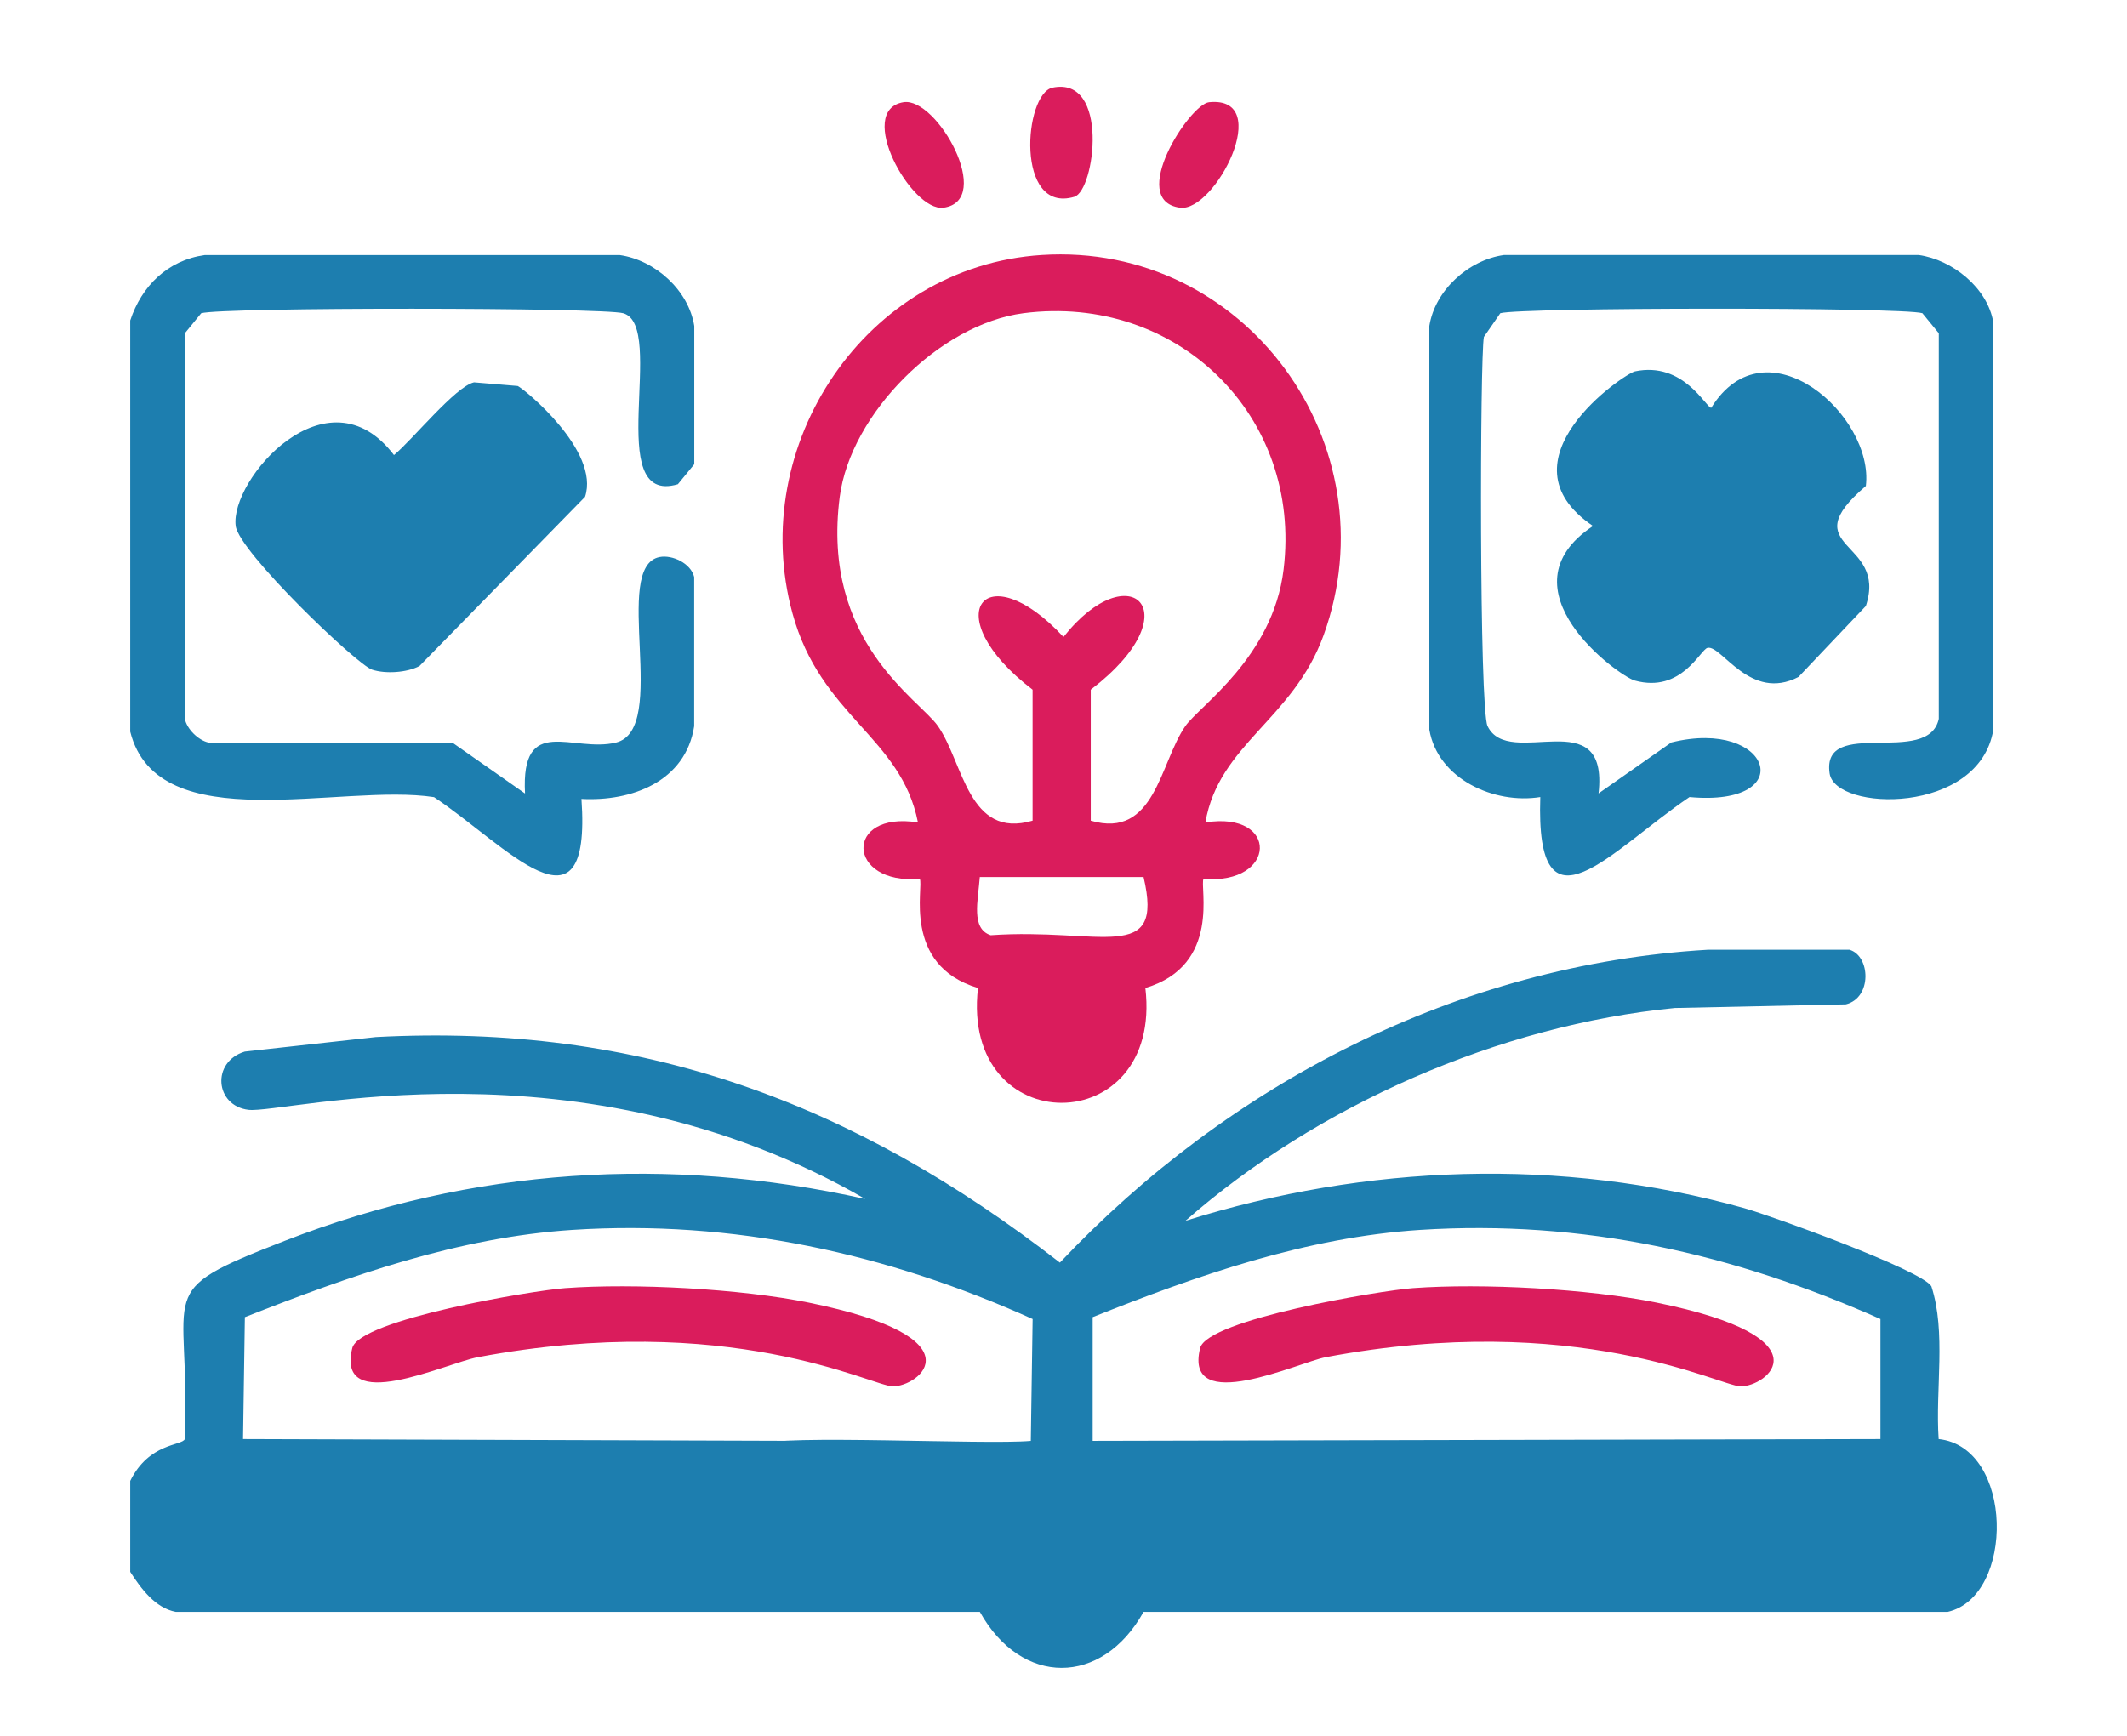 <svg width="49" height="40" viewBox="0 0 49 40" fill="none" xmlns="http://www.w3.org/2000/svg">
<path d="M24.247 2.02C25.565 1.745 25.224 4.394 24.75 4.535C23.383 4.94 23.587 2.158 24.247 2.02Z" fill="#DA1C5C"/>
<path d="M20.812 2.355C21.584 2.226 22.918 4.626 21.734 4.786C20.998 4.886 19.698 2.542 20.812 2.355Z" fill="#DA1C5C"/>
<path d="M27.854 2.355C29.368 2.205 27.99 4.896 27.183 4.786C25.965 4.62 27.406 2.4 27.854 2.355Z" fill="#DA1C5C"/>
<path d="M3 16.857V7.385C3.262 6.59 3.863 5.996 4.719 5.877H14.275C15.095 5.993 15.864 6.691 15.994 7.512V10.697C15.868 10.85 15.742 11.004 15.616 11.158C13.871 11.675 15.37 7.512 14.359 7.218C13.892 7.083 5.1 7.076 4.635 7.218C4.51 7.372 4.383 7.525 4.258 7.68V16.566C4.308 16.803 4.569 17.059 4.803 17.111H10.419C10.978 17.502 11.537 17.894 12.095 18.285C11.996 16.431 13.201 17.355 14.191 17.111C15.433 16.805 14.075 13.051 15.196 12.836C15.489 12.78 15.914 12.979 15.992 13.297V16.734C15.794 18.012 14.549 18.473 13.395 18.41C13.632 21.79 11.645 19.462 9.999 18.369C7.86 18.036 3.632 19.369 3 16.86L3 16.857Z" fill="#1D7EAF"/>
<path d="M23.997 5.876C28.694 5.573 32.077 10.254 30.493 14.635C29.789 16.584 28.078 17.147 27.769 18.952C29.48 18.679 29.416 20.398 27.727 20.251C27.625 20.411 28.152 22.239 26.386 22.767C26.797 26.286 22.126 26.303 22.53 22.767C20.765 22.239 21.291 20.411 21.188 20.251C19.499 20.398 19.435 18.678 21.147 18.952C20.758 16.976 18.905 16.512 18.256 14.132C17.197 10.258 19.94 6.137 23.997 5.876ZM23.578 7.217C21.655 7.465 19.594 9.528 19.345 11.45C18.912 14.794 21.175 16.109 21.608 16.732C22.196 17.576 22.305 19.345 23.788 18.911V15.893C21.543 14.175 22.686 12.721 24.5 14.678C26.028 12.744 27.477 14.1 25.128 15.893V18.911C26.611 19.345 26.719 17.576 27.307 16.732C27.633 16.264 29.323 15.148 29.57 13.127C30.006 9.571 27.106 6.763 23.577 7.217H23.578ZM22.572 20.21C22.53 20.762 22.365 21.4 22.823 21.551C25.355 21.373 26.828 22.248 26.344 20.21H22.573H22.572Z" fill="#DA1C5C"/>
<path d="M34.646 5.876H44.201C44.975 5.984 45.787 6.632 45.92 7.427V16.816C45.599 18.785 42.277 18.704 42.149 17.821C41.956 16.499 44.425 17.683 44.664 16.564V7.679C44.538 7.525 44.412 7.372 44.286 7.217C43.822 7.075 35.03 7.082 34.563 7.217C34.437 7.399 34.311 7.58 34.185 7.763C34.093 8.202 34.075 16.327 34.269 16.732C34.761 17.756 37.065 16.134 36.826 18.283C37.385 17.892 37.944 17.5 38.502 17.109C40.808 16.536 41.478 18.603 38.921 18.367C37.111 19.587 35.37 21.733 35.484 18.367C34.423 18.538 33.124 17.952 32.928 16.816V7.511C33.058 6.69 33.826 5.992 34.647 5.876H34.646Z" fill="#1D7EAF"/>
<path d="M37.662 8.558C38.789 8.321 39.3 9.397 39.422 9.397C40.682 7.361 43.181 9.58 42.984 11.198C41.271 12.664 43.497 12.422 42.984 13.964C42.467 14.51 41.951 15.054 41.433 15.599C40.32 16.18 39.663 14.86 39.338 14.929C39.171 14.963 38.741 15.979 37.662 15.683C37.29 15.582 34.517 13.57 36.698 12.121C34.462 10.611 37.421 8.609 37.662 8.559V8.558Z" fill="#1D7EAF"/>
<path d="M10.92 8.81C11.255 8.838 11.591 8.866 11.926 8.894C12.073 8.959 13.831 10.393 13.477 11.45C12.206 12.749 10.934 14.048 9.663 15.348C9.371 15.502 8.883 15.533 8.573 15.432C8.22 15.318 5.506 12.716 5.43 12.121C5.293 11.056 7.536 8.459 9.076 10.486C9.491 10.147 10.492 8.905 10.92 8.81Z" fill="#1D7EAF"/>
<path d="M3 36.22V34.125C3.437 33.242 4.189 33.32 4.258 33.161C4.399 29.624 3.442 29.808 6.562 28.592C10.885 26.908 15.402 26.622 19.932 27.628C13.331 23.811 6.544 25.674 5.723 25.574C4.954 25.481 4.862 24.47 5.639 24.232C6.645 24.12 7.651 24.008 8.657 23.898C14.76 23.573 19.677 25.413 24.417 29.095C28.312 24.966 33.602 22.224 39.338 21.886H42.607C43.09 22.026 43.132 22.993 42.523 23.144C41.209 23.172 39.897 23.2 38.583 23.228C34.546 23.621 30.342 25.469 27.309 28.132C31.471 26.826 35.955 26.661 40.176 27.838C40.812 28.016 44.271 29.269 44.493 29.64C44.839 30.704 44.582 32.015 44.661 33.161C46.397 33.345 46.422 36.787 44.87 37.143H26.345C25.385 38.864 23.531 38.864 22.573 37.143H4.048C3.574 37.053 3.246 36.602 3 36.221V36.22ZM13.185 28.341C10.561 28.511 8.058 29.399 5.641 30.352C5.627 31.288 5.613 32.225 5.599 33.161C8.687 33.174 15.299 33.189 18.386 33.202C19.049 33.34 19.184 34.193 18.638 34.46C18.111 34.718 5.788 34.438 4.3 34.544V35.886H23.077C23.941 36.313 23.762 37.332 24.669 37.143C28.024 37.246 23.747 37.622 24.499 37.246C30.773 37.233 -2.216 36.554 4.057 36.541C4.044 36.108 4.314 34.977 4.3 34.544C0.766 34.296 17.098 33.721 17.629 34.545C17.087 34.412 16.918 33.547 17.461 33.287C17.968 33.046 22.675 33.297 23.747 33.203C23.761 32.267 23.776 31.331 23.789 30.395C20.443 28.886 16.886 28.101 13.185 28.341ZM32.716 28.341C30.095 28.509 27.584 29.389 25.172 30.352V33.202C31.221 33.189 37.271 33.174 43.32 33.161V30.395C39.932 28.89 36.467 28.101 32.716 28.341Z" fill="#1D7EAF"/>
<path d="M13.018 29.683C14.619 29.566 17.059 29.697 18.634 30.017C22.632 30.832 21.163 31.96 20.562 31.946C20.077 31.933 16.794 30.187 11.007 31.275C10.266 31.414 7.733 32.629 8.115 31.066C8.276 30.405 12.281 29.736 13.019 29.683H13.018Z" fill="#DA1C5C"/>
<path d="M32.55 29.683C34.151 29.566 36.592 29.697 38.166 30.017C42.164 30.832 40.695 31.96 40.094 31.946C39.609 31.933 36.313 30.186 30.539 31.275C29.931 31.389 27.262 32.644 27.647 31.066C27.808 30.405 31.813 29.736 32.551 29.683H32.55Z" fill="#DA1C5C"/>
</svg>
